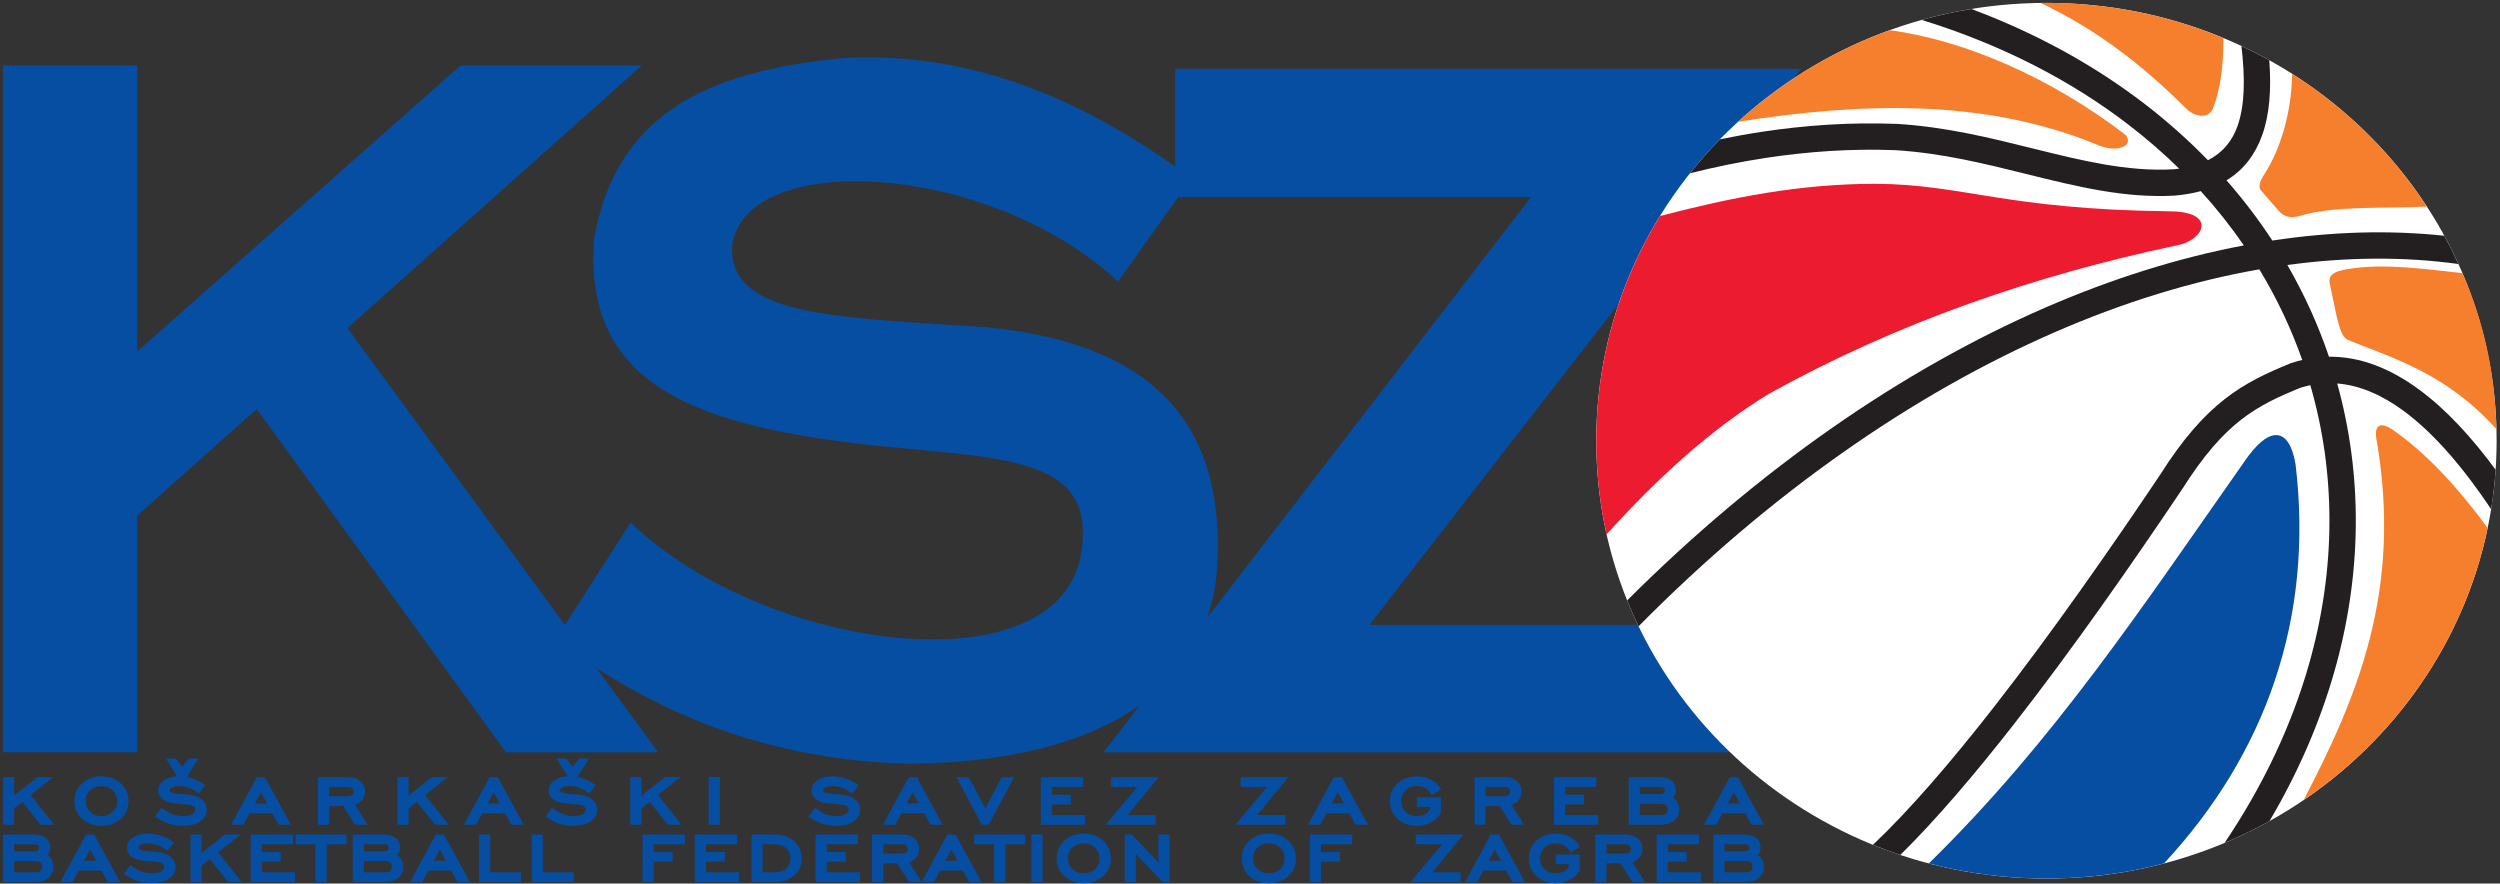 <?xml version="1.0" encoding="UTF-8"?>
<svg xmlns="http://www.w3.org/2000/svg" xmlns:xlink="http://www.w3.org/1999/xlink" width="730pt" height="258pt" viewBox="0 0 730 258" version="1.1">
<rect x="0" y="0" width="730" height="258" fill="#333333" stroke="none"/>
<g id="surface1">
<path style=" stroke:none;fill-rule:evenodd;fill:rgb(2.699%,30.6%,63.499%);fill-opacity:1;" d="M 447.078 57.547 L 352.418 180.48 C 354.434 174.793 355.465 168.703 355.547 162.301 C 356.719 124.371 337.539 100.078 287.191 95.477 C 240.457 92.609 213.207 91.73 213.73 72.012 C 217.176 43.367 288.852 47.145 326.469 82.211 L 344.027 57.547 Z M 101.453 95.797 L 164.961 182.504 L 184.145 152.609 C 223.754 190.641 309.629 201.48 315.754 161.281 C 320.012 133.734 294.781 133.996 256.07 130.16 C 204.961 124.574 170.344 113.586 173.434 69.969 C 179.594 34.871 204.086 20.727 246.891 16.918 C 282.938 15.129 314.441 28.328 343.137 48.66 L 343.137 20.082 L 525.938 20.086 L 399.875 182.449 L 508.613 182.449 L 507.723 219.672 L 322.242 219.672 L 332.934 205.789 C 318.059 216.441 295.586 222.848 264.746 223.004 C 227.844 221.914 198.629 210.797 174.176 195.086 L 192.184 219.672 L 147.746 219.672 L 74.973 119.422 L 40.094 150.543 L 40.094 219.664 L 0.879 219.664 L 0.879 19.121 L 40.094 19.121 L 40.094 102.617 L 134.48 19.121 L 187.391 19.121 Z M 4.125 232.316 L 10.953 226.93 L 15.523 226.93 L 8.961 232.172 L 15.832 240.824 L 11.867 240.824 L 6.551 234.164 L 4.125 236.012 L 4.125 240.824 L 0.879 240.824 L 0.879 226.93 L 4.125 226.93 Z M 29.613 241.148 C 27.43 241.148 25.504 240.508 23.961 239.094 C 22.414 237.676 21.727 235.902 21.727 233.918 C 21.727 231.926 22.418 230.156 23.973 228.73 C 25.512 227.328 27.434 226.68 29.613 226.68 C 31.801 226.68 33.73 227.324 35.277 228.738 C 36.836 230.16 37.535 231.926 37.535 233.918 C 37.535 235.906 36.84 237.68 35.285 239.098 C 33.734 240.512 31.801 241.148 29.613 241.148 Z M 29.613 238.293 C 30.902 238.293 31.996 237.918 32.895 237.074 C 33.824 236.199 34.199 235.121 34.199 233.918 C 34.199 232.711 33.824 231.629 32.898 230.75 C 32.004 229.902 30.898 229.535 29.613 229.535 C 28.32 229.535 27.227 229.91 26.328 230.762 C 25.402 231.637 25.027 232.715 25.027 233.918 C 25.027 235.121 25.398 236.199 26.328 237.074 C 27.227 237.918 28.324 238.293 29.613 238.293 Z M 51.738 226.688 L 48.453 221.473 L 51.328 221.473 L 53.219 223.914 L 55.113 221.473 L 57.984 221.473 L 54.613 226.824 L 54.18 226.824 C 54.77 226.914 55.352 227.051 55.93 227.227 C 57.148 227.605 58.285 228.152 59.32 228.848 L 59.93 229.254 L 58.031 231.707 L 57.387 231.242 C 56.645 230.703 55.824 230.258 54.926 229.957 C 54.082 229.676 53.211 229.535 52.312 229.535 C 51.574 229.535 50.781 229.637 50.141 229.984 C 49.82 230.16 49.508 230.391 49.508 230.754 C 49.508 230.852 49.527 230.941 49.578 231.027 C 49.641 231.137 49.758 231.234 49.863 231.309 C 50.461 231.723 52.379 231.855 53.105 231.898 C 53.785 231.934 54.473 231.973 55.152 232.047 C 56.527 232.191 57.859 232.59 58.898 233.445 C 59.863 234.242 60.371 235.254 60.371 236.441 C 60.371 237.875 59.648 239.031 58.383 239.883 C 56.977 240.828 55.254 241.148 53.531 241.148 C 52.152 241.148 50.777 240.969 49.465 240.57 C 48.164 240.168 46.969 239.562 45.883 238.801 L 45.312 238.402 L 47.176 235.891 L 47.828 236.352 C 48.691 236.961 49.633 237.469 50.656 237.82 C 51.574 238.133 52.527 238.316 53.508 238.316 C 54.418 238.316 55.398 238.18 56.168 237.703 C 56.691 237.383 57.02 236.977 57.02 236.391 C 57.02 235.98 56.824 235.688 56.469 235.441 C 55.938 235.07 55.156 234.934 54.504 234.879 C 54.164 234.844 53.824 234.828 53.484 234.809 C 52.074 234.727 49.871 234.57 48.582 234.023 C 47.875 233.723 47.262 233.293 46.816 232.707 C 46.391 232.145 46.184 231.508 46.184 230.828 C 46.184 229.543 46.848 228.527 47.984 227.781 C 49.09 227.059 50.402 226.754 51.738 226.688 Z M 79.508 237.469 L 72.863 237.469 L 71.047 240.824 L 67.5 240.824 L 74.992 226.953 L 77.371 226.953 L 84.949 240.824 L 81.379 240.824 Z M 74.41 234.613 L 77.973 234.613 L 76.188 231.359 Z M 103.715 235.07 L 107.324 240.824 L 103.656 240.824 L 100.219 235.363 L 96.105 235.363 L 96.105 240.824 L 92.855 240.824 L 92.855 226.953 L 101.512 226.953 C 102.848 226.953 104.164 227.23 105.188 228.051 C 106.184 228.848 106.594 229.926 106.594 231.121 C 106.594 232.156 106.254 233.098 105.516 233.891 C 105.012 234.43 104.406 234.82 103.715 235.07 Z M 96.105 232.508 L 101.402 232.508 C 101.871 232.508 102.484 232.449 102.855 232.156 C 103.18 231.906 103.258 231.531 103.258 231.164 C 103.258 230.781 103.164 230.418 102.844 230.152 C 102.484 229.855 101.953 229.785 101.488 229.785 L 96.105 229.785 Z M 119.316 232.316 L 126.141 226.93 L 130.715 226.93 L 124.148 232.172 L 131.023 240.824 L 127.059 240.824 L 121.742 234.164 L 119.316 236.012 L 119.316 240.824 L 116.066 240.824 L 116.066 226.93 L 119.316 226.93 Z M 147.488 237.469 L 140.844 237.469 L 139.027 240.824 L 135.48 240.824 L 142.973 226.953 L 145.352 226.953 L 152.93 240.824 L 149.355 240.824 Z M 142.391 234.613 L 145.953 234.613 L 144.168 231.359 Z M 165.758 226.688 L 162.469 221.473 L 165.348 221.473 L 167.238 223.914 L 169.129 221.473 L 172.004 221.473 L 168.629 226.824 L 168.195 226.824 C 168.785 226.914 169.371 227.051 169.945 227.227 C 171.164 227.605 172.301 228.152 173.34 228.848 L 173.945 229.254 L 172.047 231.707 L 171.402 231.242 C 170.66 230.703 169.84 230.258 168.945 229.957 C 168.098 229.676 167.227 229.535 166.328 229.535 C 165.59 229.535 164.797 229.637 164.156 229.984 C 163.836 230.16 163.523 230.391 163.523 230.754 C 163.523 230.852 163.547 230.941 163.594 231.027 C 163.656 231.137 163.773 231.234 163.883 231.309 C 164.477 231.723 166.395 231.855 167.121 231.898 C 167.801 231.934 168.492 231.973 169.168 232.047 C 170.543 232.191 171.875 232.59 172.914 233.445 C 173.879 234.242 174.387 235.254 174.387 236.441 C 174.387 237.875 173.664 239.031 172.398 239.883 C 170.992 240.828 169.27 241.148 167.547 241.148 C 166.168 241.148 164.793 240.969 163.48 240.57 C 162.184 240.168 160.984 239.562 159.898 238.801 L 159.328 238.402 L 161.191 235.891 L 161.844 236.352 C 162.707 236.961 163.648 237.469 164.672 237.82 C 165.59 238.133 166.543 238.316 167.523 238.316 C 168.434 238.316 169.414 238.18 170.184 237.703 C 170.707 237.383 171.039 236.977 171.039 236.391 C 171.039 235.98 170.84 235.688 170.484 235.441 C 169.953 235.07 169.172 234.934 168.52 234.879 C 168.184 234.844 167.84 234.828 167.5 234.809 C 166.09 234.727 163.891 234.57 162.598 234.023 C 161.895 233.723 161.277 233.293 160.832 232.707 C 160.41 232.145 160.199 231.508 160.199 230.828 C 160.199 229.543 160.867 228.527 162.004 227.781 C 163.105 227.059 164.418 226.754 165.758 226.688 Z M 187.297 232.316 L 194.121 226.93 L 198.691 226.93 L 192.129 232.172 L 199.004 240.824 L 195.039 240.824 L 189.723 234.164 L 187.297 236.012 L 187.297 240.824 L 184.047 240.824 L 184.047 226.93 L 187.297 226.93 Z M 206.926 240.824 L 206.926 226.883 L 210.199 226.883 L 210.199 240.824 Z M 236.105 238.402 L 237.969 235.891 L 238.621 236.352 C 239.484 236.961 240.426 237.469 241.449 237.82 C 242.367 238.133 243.32 238.316 244.301 238.316 C 245.211 238.316 246.191 238.18 246.961 237.703 C 247.484 237.383 247.812 236.977 247.812 236.391 C 247.812 235.98 247.617 235.688 247.262 235.441 C 246.73 235.07 245.949 234.934 245.297 234.879 C 244.961 234.844 244.617 234.828 244.277 234.809 C 242.867 234.727 240.664 234.57 239.375 234.023 C 238.672 233.723 238.055 233.293 237.609 232.707 C 237.188 232.145 236.977 231.508 236.977 230.828 C 236.977 229.543 237.641 228.527 238.781 227.781 C 240.031 226.961 241.555 226.68 243.078 226.68 C 244.324 226.68 245.543 226.863 246.723 227.227 C 247.941 227.605 249.078 228.152 250.113 228.848 L 250.723 229.254 L 248.824 231.707 L 248.18 231.242 C 247.438 230.703 246.617 230.258 245.723 229.957 C 244.879 229.676 244.004 229.535 243.105 229.535 C 242.367 229.535 241.574 229.637 240.934 229.984 C 240.613 230.16 240.301 230.391 240.301 230.754 C 240.301 230.852 240.324 230.941 240.371 231.027 C 240.434 231.137 240.551 231.234 240.656 231.309 C 241.254 231.723 243.172 231.855 243.898 231.898 C 244.578 231.934 245.27 231.973 245.945 232.047 C 247.32 232.191 248.652 232.59 249.691 233.445 C 250.656 234.242 251.164 235.254 251.164 236.441 C 251.164 237.875 250.441 239.031 249.176 239.883 C 247.77 240.828 246.047 241.148 244.324 241.148 C 242.945 241.148 241.57 240.969 240.258 240.57 C 238.961 240.168 237.762 239.562 236.676 238.801 Z M 269.855 237.469 L 263.211 237.469 L 261.395 240.824 L 257.848 240.824 L 265.34 226.953 L 267.719 226.953 L 275.297 240.824 L 271.723 240.824 Z M 264.758 234.613 L 268.32 234.613 L 266.535 231.359 Z M 287.703 236.031 L 292.523 226.953 L 296.129 226.953 L 288.719 240.824 L 286.684 240.824 L 279.309 226.953 L 282.879 226.953 Z M 307.156 229.785 L 307.156 232.047 L 312.664 232.047 L 312.664 234.879 L 307.156 234.879 L 307.156 237.988 L 316.82 237.988 L 316.82 240.824 L 303.91 240.824 L 303.91 226.953 L 316.266 226.953 L 316.266 229.785 Z M 332.113 229.785 L 324.406 229.785 L 324.406 226.953 L 338.32 226.953 L 329.242 237.988 L 337.504 237.988 L 337.504 240.824 L 322.836 240.824 Z M 369.988 229.785 L 362.281 229.785 L 362.281 226.953 L 376.195 226.953 L 367.117 237.988 L 375.379 237.988 L 375.379 240.824 L 360.707 240.824 Z M 393.973 237.469 L 387.328 237.469 L 385.512 240.824 L 381.965 240.824 L 389.457 226.953 L 391.836 226.953 L 399.414 240.824 L 395.84 240.824 Z M 388.875 234.613 L 392.438 234.613 L 390.652 231.359 Z M 417.492 236.527 L 417.492 235.613 L 413.742 235.613 L 413.742 232.777 L 420.738 232.777 L 420.738 237.418 L 420.633 237.582 C 419.93 238.684 418.977 239.594 417.754 240.227 C 416.516 240.863 415.156 241.148 413.738 241.148 C 411.555 241.148 409.629 240.508 408.09 239.094 C 406.539 237.676 405.855 235.902 405.855 233.918 C 405.855 231.926 406.543 230.156 408.098 228.73 C 409.637 227.328 411.562 226.68 413.738 226.68 C 415.09 226.68 416.383 226.941 417.574 227.52 C 418.754 228.086 419.699 228.895 420.418 229.918 L 420.812 230.477 L 418.07 232.25 L 417.656 231.543 C 417.289 230.914 416.77 230.43 416.086 230.078 C 415.359 229.703 414.574 229.535 413.738 229.535 C 412.449 229.535 411.355 229.914 410.461 230.762 C 409.531 231.641 409.152 232.711 409.152 233.918 C 409.152 235.125 409.527 236.195 410.457 237.074 C 411.355 237.918 412.449 238.293 413.738 238.293 C 414.512 238.293 415.258 238.156 415.938 237.816 C 416.566 237.5 417.074 237.047 417.492 236.527 Z M 441.406 235.07 L 445.016 240.824 L 441.348 240.824 L 437.91 235.363 L 433.797 235.363 L 433.797 240.824 L 430.547 240.824 L 430.547 226.953 L 439.203 226.953 C 440.535 226.953 441.855 227.23 442.879 228.051 C 443.871 228.848 444.285 229.926 444.285 231.121 C 444.285 232.156 443.945 233.098 443.207 233.891 C 442.703 234.43 442.098 234.82 441.406 235.07 Z M 433.797 232.508 L 439.094 232.508 C 439.562 232.508 440.176 232.449 440.547 232.156 C 440.871 231.906 440.949 231.531 440.949 231.164 C 440.949 230.781 440.855 230.418 440.531 230.152 C 440.176 229.855 439.645 229.785 439.176 229.785 L 433.797 229.785 Z M 457.004 229.785 L 457.004 232.047 L 462.512 232.047 L 462.512 234.879 L 457.004 234.879 L 457.004 237.988 L 466.672 237.988 L 466.672 240.824 L 453.758 240.824 L 453.758 226.953 L 466.113 226.953 L 466.113 229.785 Z M 488.574 232.957 C 489.004 233.277 489.379 233.648 489.672 234.086 C 490.137 234.781 490.344 235.559 490.344 236.371 C 490.344 237.641 489.895 238.777 488.836 239.633 C 487.746 240.516 486.355 240.824 484.926 240.824 L 475.586 240.824 L 475.586 226.953 L 484.492 226.953 C 485.738 226.953 487.066 227.156 488.051 227.902 C 489.008 228.625 489.367 229.656 489.367 230.754 C 489.367 231.328 489.246 231.891 488.961 232.406 C 488.852 232.602 488.723 232.785 488.574 232.957 Z M 478.832 237.988 L 485.262 237.988 C 485.742 237.988 486.203 237.895 486.551 237.57 C 486.906 237.242 487.004 236.793 487.004 236.348 C 487.004 235.902 486.902 235.457 486.551 235.129 C 486.207 234.805 485.742 234.711 485.262 234.711 L 478.832 234.711 Z M 478.832 231.875 L 484.641 231.875 C 485.016 231.875 485.492 231.832 485.793 231.598 C 486.035 231.406 486.094 231.125 486.094 230.848 C 486.094 230.574 486.051 230.242 485.809 230.051 C 485.523 229.828 485 229.785 484.641 229.785 L 478.832 229.785 Z M 509.617 237.469 L 502.977 237.469 L 501.16 240.824 L 497.609 240.824 L 505.105 226.953 L 507.484 226.953 L 515.062 240.824 L 511.488 240.824 Z M 504.523 234.613 L 508.086 234.613 L 506.301 231.359 Z M 13.879 249.691 C 14.305 250.012 14.68 250.383 14.973 250.82 C 15.438 251.516 15.645 252.289 15.645 253.105 C 15.645 254.375 15.195 255.512 14.137 256.367 C 13.047 257.246 11.656 257.555 10.223 257.555 L 0.879 257.555 L 0.879 243.684 L 9.789 243.684 C 11.035 243.684 12.363 243.895 13.352 244.633 C 14.309 245.355 14.672 246.387 14.672 247.488 C 14.672 248.059 14.547 248.621 14.266 249.137 C 14.152 249.336 14.023 249.52 13.879 249.691 Z M 4.129 254.723 L 10.559 254.723 C 11.043 254.723 11.504 254.629 11.852 254.305 C 12.203 253.977 12.305 253.527 12.305 253.078 C 12.305 252.637 12.199 252.191 11.848 251.863 C 11.508 251.539 11.043 251.441 10.559 251.441 L 4.129 251.441 Z M 4.129 248.609 L 9.938 248.609 C 10.316 248.609 10.793 248.562 11.094 248.328 C 11.336 248.141 11.395 247.859 11.395 247.582 C 11.395 247.309 11.348 246.977 11.105 246.785 C 10.824 246.559 10.301 246.52 9.938 246.52 L 4.129 246.52 Z M 29.637 254.199 L 22.988 254.199 L 21.168 257.555 L 17.621 257.555 L 25.121 243.684 L 27.5 243.684 L 35.082 257.555 L 31.508 257.555 Z M 24.539 251.344 L 28.102 251.344 L 26.312 248.094 Z M 36.188 255.133 L 38.055 252.621 L 38.707 253.082 C 39.57 253.691 40.512 254.199 41.535 254.551 C 42.453 254.867 43.406 255.047 44.387 255.047 C 45.301 255.047 46.281 254.914 47.051 254.438 C 47.574 254.117 47.906 253.711 47.906 253.125 C 47.906 252.715 47.707 252.422 47.352 252.172 C 46.82 251.805 46.039 251.664 45.387 251.605 C 45.047 251.578 44.707 251.562 44.363 251.543 C 42.953 251.461 40.75 251.301 39.461 250.754 C 38.754 250.457 38.137 250.023 37.691 249.438 C 37.27 248.879 37.059 248.238 37.059 247.555 C 37.059 246.273 37.727 245.258 38.863 244.516 C 40.117 243.691 41.641 243.41 43.168 243.41 C 44.41 243.41 45.633 243.598 46.809 243.961 C 48.031 244.34 49.168 244.887 50.207 245.582 L 50.812 245.984 L 48.914 248.445 L 48.273 247.977 C 47.527 247.434 46.707 246.992 45.809 246.691 C 44.965 246.41 44.09 246.266 43.191 246.266 C 42.457 246.266 41.66 246.367 41.02 246.715 C 40.699 246.891 40.387 247.121 40.387 247.488 C 40.387 247.586 40.406 247.672 40.457 247.758 C 40.52 247.867 40.637 247.969 40.742 248.043 C 41.34 248.457 43.258 248.59 43.984 248.629 C 44.664 248.668 45.355 248.707 46.031 248.781 C 47.406 248.922 48.742 249.32 49.781 250.18 C 50.746 250.977 51.258 251.988 51.258 253.172 C 51.258 254.613 50.531 255.762 49.266 256.613 C 47.859 257.559 46.137 257.883 44.41 257.883 C 43.031 257.883 41.656 257.703 40.344 257.301 C 39.043 256.902 37.844 256.293 36.758 255.531 Z M 58.875 249.051 L 65.707 243.664 L 70.281 243.664 L 63.715 248.906 L 70.59 257.555 L 66.621 257.555 L 61.305 250.895 L 58.875 252.742 L 58.875 257.555 L 55.625 257.555 L 55.625 243.664 L 58.875 243.664 Z M 76.445 246.52 L 76.445 248.777 L 81.953 248.777 L 81.953 251.613 L 76.445 251.613 L 76.445 254.723 L 86.117 254.723 L 86.117 257.555 L 73.195 257.555 L 73.195 243.684 L 85.559 243.684 L 85.559 246.52 Z M 92.129 246.52 L 86.348 246.52 L 86.348 243.684 L 101.188 243.684 L 101.188 246.52 L 95.391 246.52 L 95.391 257.555 L 92.129 257.555 Z M 115.996 249.691 C 116.422 250.012 116.797 250.383 117.09 250.82 C 117.555 251.516 117.762 252.289 117.762 253.105 C 117.762 254.375 117.312 255.512 116.254 256.367 C 115.16 257.246 113.773 257.555 112.34 257.555 L 102.996 257.555 L 102.996 243.684 L 111.906 243.684 C 113.152 243.684 114.48 243.895 115.469 244.633 C 116.426 245.355 116.785 246.387 116.785 247.488 C 116.785 248.059 116.664 248.621 116.379 249.137 C 116.27 249.336 116.141 249.52 115.996 249.691 Z M 106.242 254.723 L 112.676 254.723 C 113.16 254.723 113.621 254.629 113.969 254.305 C 114.32 253.977 114.422 253.527 114.422 253.078 C 114.422 252.637 114.316 252.191 113.965 251.863 C 113.621 251.539 113.16 251.441 112.676 251.441 L 106.242 251.441 Z M 106.242 248.609 L 112.055 248.609 C 112.434 248.609 112.91 248.562 113.211 248.328 C 113.453 248.141 113.512 247.859 113.512 247.582 C 113.512 247.309 113.465 246.977 113.223 246.785 C 112.938 246.559 112.414 246.52 112.055 246.52 L 106.242 246.52 Z M 131.754 254.199 L 125.105 254.199 L 123.285 257.555 L 119.738 257.555 L 127.238 243.684 L 129.617 243.684 L 137.199 257.555 L 133.625 257.555 Z M 126.652 251.344 L 130.219 251.344 L 128.43 248.094 Z M 143.137 254.723 L 152.121 254.723 L 152.121 257.555 L 139.887 257.555 L 139.887 243.684 L 143.137 243.684 Z M 158.508 254.723 L 167.496 254.723 L 167.496 257.555 L 155.262 257.555 L 155.262 243.684 L 158.508 243.684 Z M 190.883 246.52 L 190.883 248.777 L 196.395 248.777 L 196.395 251.613 L 190.883 251.613 L 190.883 257.555 L 187.637 257.555 L 187.637 243.684 L 199.996 243.684 L 199.996 246.52 Z M 206.137 246.52 L 206.137 248.777 L 211.645 248.777 L 211.645 251.613 L 206.137 251.613 L 206.137 254.723 L 215.809 254.723 L 215.809 257.555 L 202.887 257.555 L 202.887 243.684 L 215.25 243.684 L 215.25 246.52 Z M 226.098 243.684 C 228.273 243.684 230.293 244.234 231.875 245.621 C 233.43 246.98 234.098 248.711 234.098 250.652 C 234.098 252.582 233.461 254.324 231.902 255.664 C 230.312 257.043 228.262 257.555 226.098 257.555 L 219.43 257.555 L 219.43 243.684 Z M 222.68 246.52 L 222.68 254.723 L 226.098 254.723 C 227.371 254.723 228.625 254.457 229.559 253.629 C 230.469 252.824 230.785 251.77 230.785 250.633 C 230.785 249.488 230.441 248.453 229.531 247.641 C 228.598 246.805 227.383 246.52 226.098 246.52 Z M 241.418 246.52 L 241.418 248.777 L 246.93 248.777 L 246.93 251.613 L 241.418 251.613 L 241.418 254.723 L 251.09 254.723 L 251.09 257.555 L 238.168 257.555 L 238.168 243.684 L 250.531 243.684 L 250.531 246.52 Z M 265.508 251.805 L 269.117 257.555 L 265.449 257.555 L 262.004 252.098 L 257.891 252.098 L 257.891 257.555 L 254.641 257.555 L 254.641 243.684 L 263.301 243.684 C 264.633 243.684 265.957 243.965 266.977 244.785 C 267.973 245.582 268.387 246.656 268.387 247.852 C 268.387 248.891 268.047 249.828 267.309 250.625 C 266.805 251.164 266.195 251.551 265.508 251.805 Z M 257.891 249.242 L 263.191 249.242 C 263.66 249.242 264.273 249.184 264.645 248.891 C 264.969 248.637 265.047 248.266 265.047 247.898 C 265.047 247.512 264.953 247.152 264.633 246.883 C 264.273 246.59 263.742 246.52 263.273 246.52 L 257.891 246.52 Z M 281.141 254.199 L 274.492 254.199 L 272.676 257.555 L 269.125 257.555 L 276.621 243.684 L 279.004 243.684 L 286.586 257.555 L 283.012 257.555 Z M 276.039 251.344 L 279.605 251.344 L 277.816 248.094 Z M 290.27 246.52 L 284.488 246.52 L 284.488 243.684 L 299.328 243.684 L 299.328 246.52 L 293.531 246.52 L 293.531 257.555 L 290.27 257.555 Z M 301.16 257.555 L 301.16 243.617 L 304.438 243.617 L 304.438 257.555 Z M 316.441 257.883 C 314.258 257.883 312.324 257.238 310.785 255.824 C 309.234 254.41 308.551 252.637 308.551 250.648 C 308.551 248.66 309.238 246.887 310.797 245.469 C 312.336 244.062 314.258 243.41 316.441 243.41 C 318.633 243.41 320.559 244.059 322.109 245.473 C 323.664 246.891 324.367 248.66 324.367 250.648 C 324.367 252.641 323.672 254.414 322.117 255.828 C 320.562 257.242 318.633 257.883 316.441 257.883 Z M 316.441 255.027 C 317.73 255.027 318.828 254.648 319.727 253.805 C 320.652 252.93 321.027 251.855 321.027 250.648 C 321.027 249.445 320.652 248.363 319.727 247.484 C 318.832 246.637 317.723 246.266 316.441 246.266 C 315.145 246.266 314.051 246.645 313.156 247.496 C 312.227 248.371 311.852 249.449 311.852 250.648 C 311.852 251.855 312.223 252.93 313.152 253.805 C 314.051 254.648 315.148 255.027 316.441 255.027 Z M 338.258 251.832 L 338.258 243.684 L 341.52 243.684 L 341.52 257.555 L 339.527 257.555 L 331.684 249.402 L 331.684 257.555 L 328.434 257.555 L 328.434 243.684 L 330.453 243.684 Z M 370.484 257.883 C 368.305 257.883 366.371 257.238 364.832 255.824 C 363.281 254.41 362.598 252.637 362.598 250.648 C 362.598 248.66 363.285 246.887 364.84 245.469 C 366.383 244.062 368.309 243.41 370.484 243.41 C 372.68 243.41 374.605 244.059 376.156 245.473 C 377.715 246.891 378.414 248.66 378.414 250.648 C 378.414 252.641 377.719 254.414 376.164 255.828 C 374.613 257.242 372.68 257.883 370.484 257.883 Z M 370.484 255.027 C 371.777 255.027 372.871 254.648 373.77 253.805 C 374.699 252.93 375.074 251.855 375.074 250.648 C 375.074 249.445 374.699 248.363 373.773 247.484 C 372.879 246.637 371.773 246.266 370.484 246.266 C 369.195 246.266 368.098 246.645 367.199 247.496 C 366.273 248.371 365.898 249.449 365.898 250.648 C 365.898 251.855 366.27 252.93 367.199 253.805 C 368.098 254.648 369.195 255.027 370.484 255.027 Z M 385.73 246.52 L 385.73 248.777 L 391.238 248.777 L 391.238 251.613 L 385.73 251.613 L 385.73 257.555 L 382.48 257.555 L 382.48 243.684 L 394.844 243.684 L 394.844 246.52 Z M 421.113 246.52 L 413.402 246.52 L 413.402 243.684 L 427.324 243.684 L 418.242 254.723 L 426.508 254.723 L 426.508 257.555 L 411.824 257.555 Z M 439.816 254.199 L 433.168 254.199 L 431.348 257.555 L 427.801 257.555 L 435.297 243.684 L 437.68 243.684 L 445.262 257.555 L 441.688 257.555 Z M 434.715 251.344 L 438.281 251.344 L 436.492 248.094 Z M 458.051 253.258 L 458.051 252.344 L 454.301 252.344 L 454.301 249.512 L 461.301 249.512 L 461.301 254.152 L 461.195 254.312 C 460.492 255.418 459.539 256.328 458.312 256.961 C 457.078 257.602 455.715 257.883 454.297 257.883 C 452.113 257.883 450.184 257.238 448.645 255.824 C 447.094 254.41 446.406 252.637 446.406 250.648 C 446.406 248.66 447.098 246.887 448.652 245.469 C 450.191 244.062 452.117 243.41 454.297 243.41 C 455.648 243.41 456.945 243.672 458.137 244.25 C 459.316 244.82 460.266 245.629 460.98 246.652 L 461.375 247.211 L 458.629 248.984 L 458.219 248.281 C 457.852 247.648 457.328 247.16 456.648 246.809 C 455.918 246.434 455.133 246.266 454.297 246.266 C 453.008 246.266 451.91 246.648 451.016 247.496 C 450.09 248.371 449.707 249.445 449.707 250.648 C 449.707 251.859 450.086 252.93 451.016 253.805 C 451.91 254.648 453.008 255.027 454.297 255.027 C 455.07 255.027 455.816 254.887 456.5 254.547 C 457.129 254.234 457.637 253.781 458.051 253.258 Z M 476.684 251.805 L 480.297 257.555 L 476.629 257.555 L 473.184 252.098 L 469.07 252.098 L 469.07 257.555 L 465.82 257.555 L 465.82 243.684 L 474.48 243.684 C 475.816 243.684 477.137 243.965 478.156 244.785 C 479.152 245.582 479.566 246.656 479.566 247.852 C 479.566 248.891 479.227 249.828 478.488 250.625 C 477.984 251.164 477.379 251.551 476.684 251.805 Z M 469.07 249.242 L 474.371 249.242 C 474.84 249.242 475.453 249.184 475.828 248.891 C 476.148 248.637 476.227 248.266 476.227 247.898 C 476.227 247.512 476.137 247.152 475.812 246.883 C 475.453 246.59 474.922 246.52 474.457 246.52 L 469.07 246.52 Z M 486.996 246.52 L 486.996 248.777 L 492.508 248.777 L 492.508 251.613 L 486.996 251.613 L 486.996 254.723 L 496.668 254.723 L 496.668 257.555 L 483.746 257.555 L 483.746 243.684 L 496.109 243.684 L 496.109 246.52 Z M 513.289 249.691 C 513.719 250.012 514.094 250.383 514.387 250.82 C 514.852 251.516 515.059 252.289 515.059 253.105 C 515.059 254.375 514.609 255.512 513.551 256.367 C 512.461 257.246 511.07 257.555 509.637 257.555 L 500.289 257.555 L 500.289 243.684 L 509.203 243.684 C 510.449 243.684 511.777 243.895 512.766 244.633 C 513.723 245.355 514.086 246.387 514.086 247.488 C 514.086 248.059 513.965 248.621 513.676 249.137 C 513.566 249.336 513.438 249.52 513.289 249.691 Z M 503.539 254.723 L 509.973 254.723 C 510.457 254.723 510.918 254.629 511.266 254.305 C 511.617 253.977 511.719 253.527 511.719 253.078 C 511.719 252.637 511.613 252.191 511.262 251.863 C 510.922 251.539 510.453 251.441 509.973 251.441 L 503.539 251.441 Z M 503.539 248.609 L 509.352 248.609 C 509.73 248.609 510.207 248.562 510.504 248.328 C 510.746 248.141 510.809 247.859 510.809 247.582 C 510.809 247.309 510.762 246.977 510.52 246.785 C 510.234 246.559 509.715 246.52 509.352 246.52 L 503.539 246.52 L 503.539 248.609 "/>
<path style=" stroke:none;fill-rule:evenodd;fill:rgb(100%,100%,100%);fill-opacity:1;" d="M 597.559 0.844 C 670.156 0.844 729.012 58.082 729.012 128.688 C 729.012 199.297 670.156 256.535 597.559 256.535 C 524.957 256.535 466.105 199.297 466.105 128.688 C 466.105 58.082 524.957 0.844 597.559 0.844 "/>
<path style=" stroke:none;fill-rule:nonzero;fill:rgb(13.699%,12.199%,12.5%);fill-opacity:1;" d="M 502.207 40.688 C 506.215 39.859 510.305 39.117 514.465 38.484 C 526.992 36.582 540.219 35.645 553.855 36.176 L 553.945 36.176 C 568.227 37.051 581.137 40.258 593.52 43.336 C 607.672 46.848 621.117 50.188 634.617 49.438 L 634.617 49.441 C 635.203 49.391 635.77 49.324 636.32 49.246 C 631.746 44.766 626.832 40.496 621.59 36.465 C 604.758 23.527 584.508 13.035 561.141 5.82 C 565.867 4.496 570.703 3.43 575.633 2.621 C 594.793 9.781 611.742 19.199 626.289 30.379 C 632.941 35.496 639.09 40.98 644.719 46.785 C 649.008 44.609 651.75 41.254 653.309 36.934 C 655.496 30.875 655.621 22.844 654.492 13.426 C 657.258 14.723 659.973 16.109 662.633 17.586 C 663.254 26.004 662.742 33.422 660.539 39.523 C 658.508 45.152 655.164 49.609 650.141 52.66 C 655.062 58.266 659.523 64.137 663.52 70.238 C 680.824 67.621 697.664 67.129 713.738 68.84 C 715.207 71.535 716.582 74.285 717.855 77.09 C 701.961 74.902 685.203 75.027 667.91 77.379 C 672.859 85.938 676.922 94.895 680.059 104.16 C 689.301 104.074 698.062 107.664 706.281 113.684 C 714.32 119.566 721.824 127.805 728.719 137.156 C 728.453 141.043 728.02 144.883 727.41 148.668 C 719.621 137.047 710.996 126.668 701.734 119.887 C 695.586 115.387 689.141 112.504 682.465 111.977 C 689.859 138.566 689.836 167.352 681.605 196.195 C 677.441 210.789 671.164 225.402 662.691 239.762 C 658.465 242.109 654.086 244.238 649.578 246.125 C 661.059 229.082 669.203 211.562 674.191 194.086 C 682.191 166.055 682.066 138.133 674.613 112.477 C 673.602 112.684 672.582 112.953 671.562 113.281 C 665.262 115.871 659.727 118.391 654.359 122.586 C 648.898 126.852 643.434 132.969 637.215 142.816 L 637.148 142.906 C 622.715 164.395 605.344 189.348 588.113 211.402 C 576.707 226 565.344 239.352 554.887 249.645 C 552.184 248.742 549.52 247.758 546.895 246.691 C 557.734 236.434 569.844 222.309 582.059 206.672 C 599.117 184.836 616.359 160.074 630.703 138.719 C 637.438 128.055 643.488 121.328 649.629 116.531 C 655.805 111.703 661.906 108.93 668.824 106.094 L 669.098 105.992 C 670.152 105.648 671.207 105.352 672.254 105.109 C 669.027 95.934 664.84 87.078 659.723 78.648 C 640.289 82.043 620.254 88.188 600.07 96.969 C 558.848 114.91 517.047 143.852 478.469 182.875 C 477.277 180.402 476.16 177.883 475.129 175.328 C 513.816 136.676 555.668 107.91 596.996 89.922 C 616.637 81.371 636.168 75.254 655.203 71.656 C 651.422 66.156 647.23 60.863 642.637 55.809 C 640.371 56.422 637.887 56.859 635.16 57.105 L 635.039 57.121 C 620.375 57.934 606.391 54.461 591.68 50.809 C 579.621 47.812 567.047 44.688 553.492 43.855 L 553.492 43.852 C 540.473 43.352 527.738 44.266 515.609 46.109 C 507.961 47.27 500.559 48.809 493.477 50.602 C 496.215 47.152 499.129 43.844 502.207 40.688 "/>
<path style=" stroke:none;fill-rule:evenodd;fill:rgb(92.899%,10.599%,18.399%);fill-opacity:1;" d="M 469.129 156.039 C 483.996 139.566 499.684 125.258 516.488 115.012 C 554.375 94.008 594.316 80.406 635.602 71.648 C 643.578 70.266 647.613 61.801 633.562 61.703 C 585.441 61.148 573.41 53.84 547.734 53.668 C 525.449 53.668 505.523 57.66 484.723 63.078 C 472.906 82.262 466.105 104.699 466.105 128.688 C 466.105 138.078 467.152 147.227 469.129 156.039 "/>
<path style=" stroke:none;fill-rule:evenodd;fill:rgb(96.1%,49.799%,17.599%);fill-opacity:1;" d="M 726.398 154.156 C 717.527 142.117 708.316 132.145 698.559 125.422 C 694.77 122.883 693.188 124.422 693.969 128.484 C 701.574 172.582 688.199 203.77 672.66 233.621 C 699.883 215.156 719.59 186.93 726.398 154.156 Z M 685.621 99.281 C 699.52 104.859 714.305 109.16 728.965 125.301 C 728.523 108.781 725.332 94.137 719.035 79.75 C 708.113 78.559 696.961 76.98 686.898 78.363 C 682.816 78.957 679.703 79.633 680.266 82.699 C 680.945 85.934 681.625 89.16 682.309 92.395 C 683.242 96.227 683.945 98.496 685.621 99.281 Z M 669.297 21.551 C 669.152 32.938 665.891 43.535 661.156 50.949 C 659.867 52.715 659.391 54.629 660.137 55.539 C 661.836 57.496 663.535 59.449 665.238 61.406 C 666.844 63.383 669.07 63.855 671.867 62.938 C 682.203 59.984 695.684 60.953 708.648 60.32 C 698.543 44.82 685.098 31.578 669.297 21.551 Z M 595.883 0.863 C 612.465 8.781 625.727 19.074 638.465 31.816 C 641.539 34.625 645.094 34.289 646.117 31.816 C 648.562 25.73 649.242 18.621 649.234 11.105 C 633.371 4.504 615.902 0.844 597.559 0.844 C 596.996 0.844 596.441 0.859 595.883 0.863 Z M 507.492 35.574 C 542.516 30.023 578.785 28.605 611.723 41.996 C 618.324 45.102 623.398 42.465 620.586 39.32 C 599.031 22.836 574.031 11.797 551.805 8.809 C 535.188 14.809 520.156 23.984 507.492 35.574 "/>
<path style=" stroke:none;fill-rule:evenodd;fill:rgb(2.699%,30.6%,63.499%);fill-opacity:1;" d="M 631.887 252.121 C 661.586 220.16 675.703 180.488 670.297 135.551 C 668.48 124.637 662.609 124.039 655.312 134.848 C 625.652 177.047 599.93 216.152 563.215 252.117 C 574.164 254.992 585.672 256.535 597.559 256.535 C 609.434 256.535 620.941 254.992 631.887 252.121 "/>
</g>
</svg>
